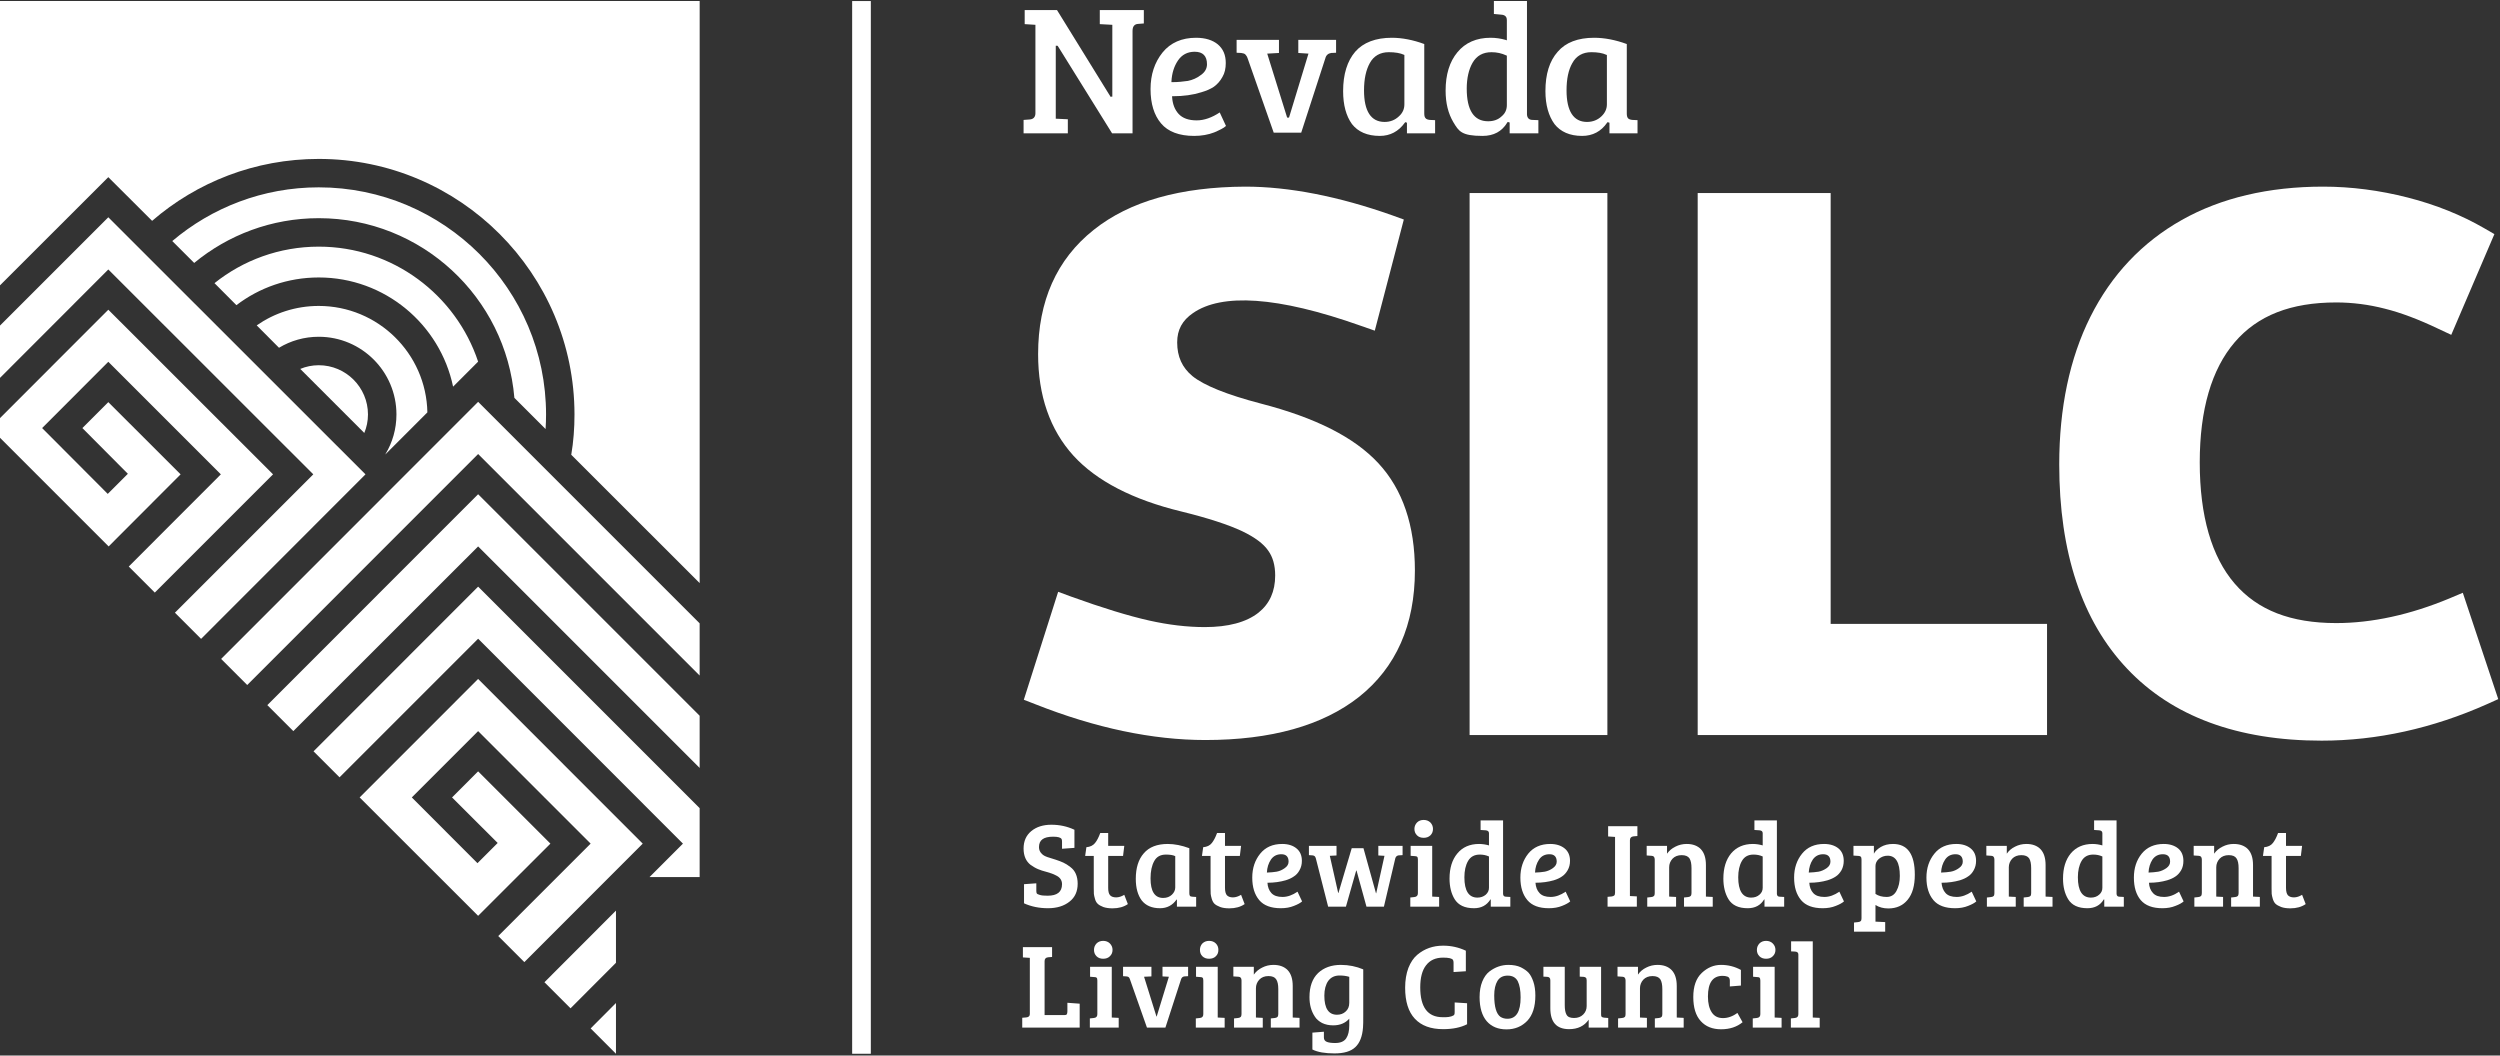 <svg width="225" height="95" viewBox="0 0 225 95" fill="none" xmlns="http://www.w3.org/2000/svg">
<rect x="0" y="0" width="225" height="95" fill="#333333" stroke="none"/>
<path fill-rule="evenodd" clip-rule="evenodd" d="M76.694 94.838H78.375V0.095H76.694V94.838Z" fill="white"/>
<path fill-rule="evenodd" clip-rule="evenodd" d="M127.341 51.343C127.341 56.236 125.651 60.062 122.316 62.718C119.039 65.303 114.391 66.602 108.486 66.602C103.723 66.602 98.584 65.519 93.184 63.382L92.144 62.978L95.234 53.262L96.404 53.695C99.204 54.706 101.558 55.429 103.42 55.847C105.152 56.236 106.84 56.438 108.429 56.438C110.537 56.438 112.168 56.005 113.265 55.139C114.261 54.345 114.766 53.234 114.766 51.791C114.766 50.866 114.55 50.13 114.146 49.567C113.713 48.932 112.933 48.354 111.792 47.806C110.565 47.228 108.717 46.622 106.306 46.03C101.962 44.977 98.685 43.287 96.606 41.006C94.498 38.682 93.43 35.607 93.43 31.868C93.43 27.09 95.104 23.337 98.424 20.695C101.672 18.096 106.264 16.826 112.067 16.797C115.993 16.797 120.454 17.663 125.305 19.381L126.344 19.757L123.731 29.76L122.49 29.327C114.925 26.642 109.945 26.397 107.374 28.173C106.407 28.837 105.946 29.674 105.946 30.815C105.946 32.099 106.394 33.081 107.317 33.846C108.343 34.684 110.421 35.521 113.452 36.315C118.419 37.599 121.898 39.361 124.063 41.7C126.244 44.052 127.341 47.301 127.341 51.343Z" fill="white"/>
<path fill-rule="evenodd" clip-rule="evenodd" d="M132.264 66.154H144.664V17.374H132.264V66.154Z" fill="white"/>
<path fill-rule="evenodd" clip-rule="evenodd" d="M184.233 56.15V66.154H152.792V17.374H164.759V56.15H184.233Z" fill="white"/>
<path fill-rule="evenodd" clip-rule="evenodd" d="M224.842 62.92L223.846 63.368C218.924 65.562 213.915 66.659 208.948 66.659C201.398 66.659 195.493 64.48 191.437 60.177C187.38 55.89 185.331 49.712 185.331 41.801C185.331 36.719 186.269 32.244 188.132 28.519C190.022 24.737 192.794 21.806 196.36 19.799C199.896 17.807 204.184 16.797 209.078 16.797C211.605 16.797 214.159 17.129 216.7 17.779C219.241 18.428 221.551 19.366 223.572 20.536L224.496 21.07L220.613 30.136L219.472 29.602C217.726 28.765 216.094 28.144 214.636 27.782C213.192 27.408 211.706 27.22 210.262 27.22C206.176 27.22 203.188 28.389 201.124 30.8C199.045 33.225 197.977 36.864 197.977 41.612C197.977 46.434 199.045 50.116 201.124 52.526C203.188 54.923 206.176 56.077 210.262 56.077C213.481 56.077 216.917 55.327 220.454 53.855L221.652 53.35L224.842 62.92Z" fill="white"/>
<path fill-rule="evenodd" clip-rule="evenodd" d="M98.981 0.904V2.172L100.109 2.233V8.701H99.928L99.908 8.641L95.129 0.904H92.222V2.172L93.188 2.233V10.189C93.188 10.541 92.997 10.733 92.665 10.753L92.122 10.793V12H96.105V10.733L95.019 10.683V4.114H95.169L95.21 4.154L100.088 12H101.929V2.776C101.929 2.293 102.181 2.172 102.412 2.152L102.945 2.112V0.904H98.981Z" fill="white"/>
<path fill-rule="evenodd" clip-rule="evenodd" d="M109.775 10.119C109.082 10.582 108.377 10.834 107.704 10.834C106.979 10.834 106.436 10.642 106.074 10.25C105.722 9.868 105.53 9.355 105.491 8.74V8.66H105.581C106.516 8.66 107.372 8.54 108.105 8.308C108.558 8.177 108.94 8.017 109.253 7.806C109.544 7.594 109.816 7.303 110.017 6.93C110.228 6.578 110.319 6.156 110.319 5.673C110.319 4.948 110.087 4.405 109.604 3.993C109.142 3.611 108.478 3.399 107.643 3.399C106.365 3.399 105.349 3.842 104.635 4.717C103.912 5.612 103.549 6.719 103.549 8.017C103.549 9.335 103.871 10.371 104.494 11.104C105.118 11.85 106.125 12.232 107.472 12.232C108.146 12.232 108.75 12.12 109.272 11.919C109.755 11.708 110.128 11.537 110.339 11.337L109.775 10.119ZM105.43 7.323C105.47 6.598 105.661 5.975 106.013 5.451C106.365 4.929 106.869 4.657 107.523 4.657C108.267 4.657 108.629 5.049 108.629 5.783C108.629 6.176 108.438 6.508 108.066 6.76C107.723 7.031 107.311 7.202 106.908 7.282C106.476 7.342 106.034 7.393 105.53 7.393H105.43V7.323Z" fill="white"/>
<path fill-rule="evenodd" clip-rule="evenodd" d="M116.847 3.591V4.767L117.762 4.827L116.012 10.582H115.842L114.05 4.827L115.107 4.767V3.591H111.295V4.747L111.707 4.767C111.878 4.788 111.999 4.827 112.069 4.888C112.15 4.969 112.23 5.079 112.29 5.26L114.634 11.939H117.109L119.282 5.241C119.352 4.969 119.533 4.808 119.805 4.767L120.247 4.747V3.591H116.847Z" fill="white"/>
<path fill-rule="evenodd" clip-rule="evenodd" d="M128.687 10.793C128.516 10.773 128.375 10.733 128.305 10.642C128.224 10.562 128.184 10.431 128.184 10.209V3.963C127.177 3.591 126.182 3.399 125.266 3.399C123.818 3.399 122.692 3.822 121.968 4.657C121.254 5.492 120.881 6.678 120.881 8.198C120.881 9.456 121.153 10.441 121.676 11.165C122.218 11.859 123.053 12.232 124.181 12.232C125.115 12.232 125.87 11.829 126.433 11.044L126.474 10.994L126.625 11.044V12H129.159V10.813L128.687 10.793ZM126.394 9.395C126.394 9.807 126.243 10.17 125.89 10.481C125.559 10.793 125.136 10.974 124.613 10.974C123.385 10.974 122.762 9.998 122.762 8.138C122.762 7.101 122.943 6.287 123.285 5.673C123.637 5.03 124.22 4.697 124.995 4.697C125.559 4.697 126.031 4.778 126.353 4.929L126.394 4.948V9.395Z" fill="white"/>
<path fill-rule="evenodd" clip-rule="evenodd" d="M137.931 10.793C137.619 10.793 137.448 10.623 137.428 10.31V0.09H134.45V1.257L135.095 1.318C135.527 1.337 135.617 1.589 135.617 1.801V3.631L135.507 3.591C135.074 3.47 134.631 3.399 134.148 3.399C132.882 3.399 131.875 3.842 131.171 4.698C130.457 5.552 130.105 6.719 130.105 8.158C130.105 9.284 130.337 10.209 130.799 10.994C131.292 11.809 131.523 12.232 133.425 12.232C134.441 12.232 135.175 11.829 135.658 11.024L135.697 10.974L135.869 11.024V12H138.454V10.813L137.931 10.793ZM135.617 9.456C135.617 9.868 135.466 10.209 135.134 10.481C134.823 10.774 134.42 10.914 133.928 10.914C132.65 10.914 132.006 9.918 132.006 7.976C132.006 7.051 132.187 6.246 132.529 5.653C132.901 5.009 133.465 4.698 134.239 4.698C134.712 4.698 135.155 4.797 135.567 4.989L135.617 5.009V9.456Z" fill="white"/>
<path fill-rule="evenodd" clip-rule="evenodd" d="M146.914 10.793C146.733 10.773 146.602 10.733 146.522 10.642C146.451 10.562 146.411 10.431 146.411 10.209V3.963C145.395 3.591 144.409 3.399 143.473 3.399C142.015 3.399 140.908 3.822 140.194 4.657C139.45 5.492 139.088 6.678 139.088 8.198C139.088 9.456 139.379 10.441 139.903 11.165C140.446 11.859 141.281 12.232 142.388 12.232C143.343 12.232 144.098 11.829 144.64 11.044L144.681 10.994L144.852 11.044V12H147.377V10.813L146.914 10.793ZM144.62 9.395C144.62 9.807 144.45 10.17 144.118 10.481C143.786 10.793 143.353 10.974 142.83 10.974C141.613 10.974 140.989 9.998 140.989 8.138C140.989 7.101 141.16 6.287 141.512 5.673C141.864 5.03 142.448 4.697 143.222 4.697C143.786 4.697 144.249 4.778 144.56 4.929L144.62 4.948V9.395Z" fill="white"/>
<path fill-rule="evenodd" clip-rule="evenodd" d="M96.326 78.028C96.105 77.857 95.903 77.726 95.702 77.636C95.501 77.545 95.27 77.455 95.019 77.374C94.757 77.294 94.516 77.213 94.285 77.143C94.052 77.062 93.882 76.972 93.772 76.851C93.59 76.68 93.509 76.479 93.509 76.248C93.509 75.925 93.61 75.684 93.821 75.534C94.022 75.383 94.345 75.302 94.777 75.302C95.21 75.302 95.461 75.373 95.542 75.513C95.571 75.563 95.582 75.644 95.582 75.755V76.389L96.699 76.308V74.678C96.054 74.376 95.37 74.226 94.626 74.226C93.882 74.226 93.278 74.417 92.816 74.799C92.353 75.181 92.122 75.705 92.122 76.369C92.122 77.032 92.343 77.525 92.765 77.847C92.987 77.998 93.198 78.129 93.419 78.22C93.63 78.31 93.902 78.401 94.224 78.481C94.546 78.572 94.807 78.662 95.008 78.772C95.391 78.943 95.582 79.215 95.582 79.577C95.582 80.271 95.15 80.614 94.285 80.614C93.962 80.614 93.731 80.593 93.58 80.543C93.429 80.502 93.338 80.453 93.308 80.403C93.278 80.352 93.269 80.271 93.269 80.161V79.497L92.162 79.577V81.298C92.795 81.589 93.52 81.74 94.315 81.74C95.12 81.74 95.763 81.539 96.256 81.147C96.749 80.765 96.99 80.221 96.99 79.537C96.99 78.863 96.769 78.35 96.326 78.028Z" fill="white"/>
<path fill-rule="evenodd" clip-rule="evenodd" d="M101.185 80.533C100.934 80.684 100.692 80.765 100.451 80.765C100.2 80.765 100.019 80.694 99.908 80.574C99.787 80.442 99.737 80.222 99.737 79.9V77.032H101.075L101.185 76.128H99.737V74.97H99.022C98.882 75.363 98.721 75.665 98.55 75.876C98.369 76.097 98.117 76.218 97.775 76.249L97.665 77.032H98.439V79.94C98.439 80.161 98.439 80.322 98.449 80.442C98.459 80.554 98.49 80.705 98.55 80.906C98.6 81.096 98.69 81.247 98.802 81.348C98.902 81.449 99.072 81.54 99.294 81.63C99.525 81.71 99.797 81.751 100.129 81.751C100.683 81.751 101.145 81.62 101.507 81.368L101.185 80.533Z" fill="white"/>
<path fill-rule="evenodd" clip-rule="evenodd" d="M107.311 80.705C107.21 80.694 107.13 80.675 107.1 80.634C107.059 80.584 107.04 80.503 107.04 80.392V76.339C106.356 76.087 105.711 75.956 105.098 75.956C104.143 75.956 103.418 76.238 102.946 76.792C102.463 77.334 102.221 78.109 102.221 79.094C102.221 79.92 102.402 80.563 102.754 81.037C103.116 81.499 103.66 81.74 104.404 81.74C105.028 81.74 105.53 81.479 105.893 80.956L105.923 80.966V81.6H107.653V80.725L107.311 80.705ZM105.772 79.87C105.772 80.11 105.672 80.332 105.47 80.524C105.269 80.714 105.008 80.815 104.686 80.815C103.931 80.815 103.549 80.231 103.549 79.055C103.549 78.411 103.66 77.888 103.881 77.496C104.093 77.103 104.445 76.912 104.937 76.912C105.29 76.912 105.571 76.952 105.772 77.053V79.87Z" fill="white"/>
<path fill-rule="evenodd" clip-rule="evenodd" d="M111.697 80.533C111.446 80.684 111.204 80.765 110.963 80.765C110.711 80.765 110.54 80.694 110.419 80.574C110.309 80.442 110.249 80.222 110.249 79.9V77.032H111.586L111.697 76.128H110.249V74.97H109.535C109.393 75.363 109.233 75.665 109.061 75.876C108.89 76.097 108.629 76.218 108.287 76.249L108.176 77.032H108.951V79.94C108.951 80.161 108.951 80.322 108.961 80.442C108.971 80.554 109.001 80.705 109.061 80.906C109.121 81.096 109.203 81.247 109.313 81.348C109.423 81.449 109.585 81.54 109.816 81.63C110.037 81.71 110.309 81.751 110.641 81.751C111.194 81.751 111.657 81.62 112.018 81.368L111.697 80.533Z" fill="white"/>
<path fill-rule="evenodd" clip-rule="evenodd" d="M116.776 80.252C116.324 80.563 115.872 80.725 115.428 80.725C114.977 80.725 114.644 80.614 114.423 80.373C114.211 80.141 114.091 79.829 114.071 79.447C114.675 79.447 115.227 79.366 115.71 79.226C116.002 79.135 116.243 79.025 116.444 78.883C116.656 78.753 116.827 78.561 116.957 78.32C117.099 78.069 117.169 77.797 117.169 77.476C117.169 76.993 117.008 76.62 116.686 76.359C116.375 76.098 115.941 75.956 115.398 75.956C114.544 75.956 113.89 76.249 113.417 76.832C112.945 77.415 112.703 78.129 112.703 78.984C112.703 79.84 112.913 80.513 113.327 81.007C113.739 81.499 114.393 81.74 115.278 81.74C115.721 81.74 116.112 81.67 116.455 81.529C116.797 81.398 117.048 81.257 117.189 81.127L116.776 80.252ZM114.382 77.364C114.604 77.043 114.915 76.881 115.318 76.881C115.751 76.881 115.972 77.103 115.972 77.546C115.972 77.778 115.861 77.968 115.63 78.129C115.409 78.29 115.167 78.401 114.895 78.451C114.634 78.492 114.343 78.522 114.02 78.531C114.041 78.079 114.161 77.697 114.382 77.364Z" fill="white"/>
<path fill-rule="evenodd" clip-rule="evenodd" d="M124.049 76.127V76.993L124.603 77.023L123.859 80.392H123.838L122.712 76.339H121.655L120.458 80.372H120.438L119.684 77.023L120.287 76.993V76.127H117.803V76.962L118.115 76.982C118.206 76.993 118.275 77.012 118.316 77.053C118.357 77.083 118.396 77.153 118.426 77.254L119.533 81.6H121.133L122.058 78.35H122.088L122.983 81.6H124.552L125.579 77.243C125.628 77.083 125.729 77.002 125.88 76.982L126.232 76.962V76.127H124.049Z" fill="white"/>
<path fill-rule="evenodd" clip-rule="evenodd" d="M128.898 80.694V76.128H126.957V77.023L127.339 77.053C127.44 77.053 127.51 77.073 127.55 77.114C127.591 77.153 127.611 77.244 127.611 77.364V80.392C127.611 80.604 127.5 80.714 127.289 80.735L126.927 80.775V81.6H129.522V80.725L128.898 80.694ZM128.737 74.025C128.577 73.874 128.375 73.794 128.133 73.794C127.882 73.794 127.681 73.874 127.531 74.025C127.38 74.186 127.298 74.377 127.298 74.608C127.298 74.84 127.38 75.031 127.531 75.181C127.681 75.332 127.882 75.403 128.133 75.403C128.375 75.403 128.577 75.332 128.737 75.181C128.888 75.031 128.969 74.84 128.969 74.608C128.969 74.377 128.888 74.186 128.737 74.025Z" fill="white"/>
<path fill-rule="evenodd" clip-rule="evenodd" d="M135.547 80.705C135.376 80.705 135.285 80.624 135.276 80.453V73.834H133.253V74.698L133.726 74.729C133.907 74.749 134.008 74.83 134.008 74.991V76.087C133.726 76.007 133.425 75.956 133.113 75.956C132.278 75.956 131.624 76.249 131.161 76.812C130.689 77.375 130.458 78.129 130.458 79.075C130.458 79.799 130.608 80.412 130.91 80.916C131.252 81.469 131.825 81.74 132.66 81.74C133.314 81.74 133.807 81.479 134.139 80.946L134.169 80.956V81.6H135.93V80.725L135.547 80.705ZM134.008 79.9C134.008 80.151 133.907 80.352 133.717 80.524C133.515 80.694 133.264 80.785 132.972 80.785C132.188 80.785 131.795 80.171 131.795 78.954C131.795 78.361 131.905 77.868 132.127 77.485C132.348 77.103 132.701 76.912 133.184 76.912C133.465 76.912 133.747 76.963 134.008 77.083V79.9Z" fill="white"/>
<path fill-rule="evenodd" clip-rule="evenodd" d="M140.908 80.252C140.455 80.563 140.003 80.725 139.56 80.725C139.107 80.725 138.775 80.614 138.555 80.373C138.333 80.141 138.223 79.829 138.192 79.447C138.807 79.447 139.349 79.366 139.842 79.226C140.134 79.135 140.375 79.025 140.576 78.883C140.778 78.753 140.949 78.561 141.089 78.32C141.23 78.069 141.301 77.797 141.301 77.476C141.301 76.993 141.139 76.62 140.818 76.359C140.496 76.098 140.063 75.956 139.521 75.956C138.675 75.956 138.011 76.249 137.539 76.832C137.075 77.415 136.834 78.129 136.834 78.984C136.834 79.84 137.045 80.513 137.459 81.007C137.871 81.499 138.514 81.74 139.4 81.74C139.842 81.74 140.245 81.67 140.587 81.529C140.929 81.398 141.169 81.257 141.32 81.127L140.908 80.252ZM138.514 77.364C138.725 77.043 139.038 76.881 139.45 76.881C139.883 76.881 140.104 77.103 140.104 77.546C140.104 77.778 139.983 77.968 139.762 78.129C139.54 78.29 139.289 78.401 139.027 78.451C138.766 78.492 138.474 78.522 138.152 78.531C138.173 78.079 138.293 77.697 138.514 77.364Z" fill="white"/>
<path fill-rule="evenodd" clip-rule="evenodd" d="M147.014 75.272L147.366 75.242V74.357H144.731V75.282L145.355 75.323V80.322C145.355 80.453 145.334 80.543 145.284 80.593C145.234 80.634 145.153 80.674 145.043 80.684L144.681 80.714V81.6H147.316V80.674L146.693 80.644V75.625C146.693 75.413 146.803 75.293 147.014 75.272Z" fill="white"/>
<path fill-rule="evenodd" clip-rule="evenodd" d="M153.533 80.694V77.858C153.533 77.224 153.382 76.751 153.08 76.43C152.778 76.117 152.356 75.956 151.803 75.956C151.441 75.956 151.098 76.037 150.787 76.198C150.475 76.349 150.224 76.56 150.032 76.832V76.128H148.201V76.993L148.654 77.023C148.835 77.032 148.926 77.144 148.926 77.364V80.382C148.926 80.513 148.906 80.593 148.846 80.644C148.795 80.694 148.725 80.725 148.613 80.735L148.252 80.775V81.6H150.847V80.725L150.224 80.694V78.059C150.224 77.767 150.324 77.506 150.526 77.284C150.726 77.073 151.008 76.963 151.35 76.963C151.692 76.963 151.924 77.063 152.054 77.254C152.174 77.446 152.235 77.737 152.235 78.139V80.382C152.235 80.513 152.205 80.593 152.155 80.644C152.105 80.694 152.023 80.725 151.924 80.735L151.561 80.775V81.6H154.146V80.725L153.533 80.694Z" fill="white"/>
<path fill-rule="evenodd" clip-rule="evenodd" d="M160.192 80.705C160.021 80.705 159.93 80.624 159.92 80.453V73.834H157.898V74.698L158.361 74.729C158.552 74.749 158.643 74.83 158.643 74.991V76.087C158.361 76.007 158.069 75.956 157.758 75.956C156.923 75.956 156.269 76.249 155.796 76.812C155.334 77.375 155.103 78.129 155.103 79.075C155.103 79.799 155.253 80.412 155.554 80.916C155.886 81.469 156.47 81.74 157.295 81.74C157.959 81.74 158.452 81.479 158.774 80.946L158.804 80.956V81.6H160.575V80.725L160.192 80.705ZM158.643 79.9C158.643 80.151 158.552 80.352 158.351 80.524C158.16 80.694 157.909 80.785 157.607 80.785C156.833 80.785 156.44 80.171 156.44 78.954C156.44 78.361 156.55 77.868 156.772 77.485C156.993 77.103 157.335 76.912 157.818 76.912C158.11 76.912 158.381 76.963 158.643 77.083V79.9Z" fill="white"/>
<path fill-rule="evenodd" clip-rule="evenodd" d="M165.543 80.252C165.091 80.563 164.648 80.725 164.195 80.725C163.743 80.725 163.412 80.614 163.19 80.373C162.979 80.141 162.858 79.829 162.838 79.447C163.442 79.447 163.994 79.366 164.477 79.226C164.769 79.135 165.01 79.025 165.222 78.883C165.423 78.753 165.594 78.561 165.735 78.32C165.865 78.069 165.936 77.797 165.936 77.476C165.936 76.993 165.776 76.62 165.463 76.359C165.142 76.098 164.709 75.956 164.165 75.956C163.311 75.956 162.657 76.249 162.184 76.832C161.712 77.415 161.47 78.129 161.47 78.984C161.47 79.84 161.68 80.513 162.094 81.007C162.506 81.499 163.16 81.74 164.044 81.74C164.488 81.74 164.879 81.67 165.222 81.529C165.564 81.398 165.815 81.257 165.956 81.127L165.543 80.252ZM163.149 77.364C163.371 77.043 163.682 76.881 164.085 76.881C164.518 76.881 164.739 77.103 164.739 77.546C164.739 77.778 164.628 77.968 164.407 78.129C164.176 78.29 163.934 78.401 163.673 78.451C163.401 78.492 163.11 78.522 162.787 78.531C162.817 78.079 162.929 77.697 163.149 77.364Z" fill="white"/>
<path fill-rule="evenodd" clip-rule="evenodd" d="M170.372 75.956C169.949 75.956 169.587 76.047 169.275 76.228C168.974 76.409 168.763 76.611 168.651 76.832V76.128H166.811V77.002L167.264 77.032C167.364 77.032 167.435 77.063 167.475 77.114C167.515 77.153 167.536 77.244 167.536 77.364V82.636C167.536 82.767 167.515 82.847 167.465 82.897C167.415 82.948 167.334 82.978 167.223 82.988L166.861 83.028V83.853H169.667V82.988L168.793 82.948V81.449C169.124 81.66 169.516 81.76 169.949 81.76C170.683 81.76 171.267 81.499 171.69 80.977C172.122 80.453 172.333 79.709 172.333 78.723C172.333 76.881 171.679 75.956 170.372 75.956ZM170.683 80.181C170.493 80.543 170.191 80.725 169.799 80.725C169.396 80.725 169.064 80.634 168.793 80.453V77.948C168.793 77.697 168.893 77.476 169.104 77.295C169.326 77.114 169.587 77.013 169.889 77.013C170.623 77.013 170.985 77.627 170.985 78.833C170.985 79.366 170.885 79.819 170.683 80.181Z" fill="white"/>
<path fill-rule="evenodd" clip-rule="evenodd" d="M177.454 80.252C177.001 80.563 176.548 80.725 176.106 80.725C175.653 80.725 175.321 80.614 175.1 80.373C174.889 80.141 174.768 79.829 174.738 79.447C175.351 79.447 175.894 79.366 176.388 79.226C176.679 79.135 176.921 79.025 177.122 78.883C177.333 78.753 177.504 78.561 177.635 78.32C177.775 78.069 177.846 77.797 177.846 77.476C177.846 76.993 177.685 76.62 177.363 76.359C177.041 76.098 176.619 75.956 176.065 75.956C175.221 75.956 174.557 76.249 174.093 76.832C173.621 77.415 173.379 78.129 173.379 78.984C173.379 79.84 173.591 80.513 174.003 81.007C174.415 81.499 175.07 81.74 175.955 81.74C176.397 81.74 176.79 81.67 177.132 81.529C177.473 81.398 177.725 81.257 177.866 81.127L177.454 80.252ZM175.059 77.364C175.271 77.043 175.592 76.881 175.995 76.881C176.427 76.881 176.649 77.103 176.649 77.546C176.649 77.778 176.538 77.968 176.307 78.129C176.086 78.29 175.844 78.401 175.573 78.451C175.311 78.492 175.019 78.522 174.697 78.531C174.717 78.079 174.838 77.697 175.059 77.364Z" fill="white"/>
<path fill-rule="evenodd" clip-rule="evenodd" d="M184.103 80.694V77.858C184.103 77.224 183.952 76.751 183.65 76.43C183.348 76.117 182.926 75.956 182.373 75.956C182.01 75.956 181.668 76.037 181.356 76.198C181.045 76.349 180.793 76.56 180.612 76.832V76.128H178.771V76.993L179.224 77.023C179.405 77.032 179.496 77.144 179.496 77.364V80.382C179.496 80.513 179.475 80.593 179.425 80.644C179.375 80.694 179.294 80.725 179.184 80.735L178.821 80.775V81.6H181.417V80.725L180.793 80.694V78.059C180.793 77.767 180.894 77.506 181.095 77.284C181.297 77.073 181.578 76.963 181.92 76.963C182.262 76.963 182.493 77.063 182.624 77.254C182.745 77.446 182.805 77.737 182.805 78.139V80.382C182.805 80.513 182.785 80.593 182.734 80.644C182.674 80.694 182.604 80.725 182.493 80.735L182.132 80.775V81.6H184.727V80.725L184.103 80.694Z" fill="white"/>
<path fill-rule="evenodd" clip-rule="evenodd" d="M190.762 80.705C190.591 80.705 190.501 80.624 190.49 80.453V73.834H188.469V74.698L188.931 74.729C189.123 74.749 189.213 74.83 189.213 74.991V76.087C188.931 76.007 188.64 75.956 188.327 75.956C187.492 75.956 186.839 76.249 186.366 76.812C185.903 77.375 185.672 78.129 185.672 79.075C185.672 79.799 185.823 80.412 186.125 80.916C186.457 81.469 187.04 81.74 187.865 81.74C188.529 81.74 189.022 81.479 189.343 80.946L189.384 80.956V81.6H191.144V80.725L190.762 80.705ZM189.213 79.9C189.213 80.151 189.123 80.352 188.921 80.524C188.73 80.694 188.478 80.785 188.187 80.785C187.402 80.785 187.009 80.171 187.009 78.954C187.009 78.361 187.121 77.868 187.342 77.485C187.563 77.103 187.915 76.912 188.388 76.912C188.68 76.912 188.951 76.963 189.213 77.083V79.9Z" fill="white"/>
<path fill-rule="evenodd" clip-rule="evenodd" d="M196.114 80.252C195.671 80.563 195.218 80.725 194.766 80.725C194.313 80.725 193.981 80.614 193.769 80.373C193.549 80.141 193.428 79.829 193.407 79.447C194.021 79.447 194.565 79.366 195.047 79.226C195.339 79.135 195.59 79.025 195.792 78.883C195.993 78.753 196.164 78.561 196.305 78.32C196.446 78.069 196.506 77.797 196.506 77.476C196.506 76.993 196.345 76.62 196.032 76.359C195.711 76.098 195.279 75.956 194.735 75.956C193.89 75.956 193.226 76.249 192.753 76.832C192.281 77.415 192.05 78.129 192.05 78.984C192.05 79.84 192.251 80.513 192.663 81.007C193.086 81.499 193.73 81.74 194.615 81.74C195.057 81.74 195.45 81.67 195.792 81.529C196.144 81.398 196.385 81.257 196.526 81.127L196.114 80.252ZM193.719 77.364C193.941 77.043 194.252 76.881 194.655 76.881C195.098 76.881 195.309 77.103 195.309 77.546C195.309 77.778 195.198 77.968 194.977 78.129C194.746 78.29 194.504 78.401 194.242 78.451C193.97 78.492 193.679 78.522 193.368 78.531C193.387 78.079 193.508 77.697 193.719 77.364Z" fill="white"/>
<path fill-rule="evenodd" clip-rule="evenodd" d="M202.772 80.694V77.858C202.772 77.224 202.621 76.751 202.319 76.43C202.018 76.117 201.586 75.956 201.032 75.956C200.67 75.956 200.338 76.037 200.026 76.198C199.714 76.349 199.463 76.56 199.272 76.832V76.128H197.431V76.993L197.893 77.023C198.074 77.032 198.165 77.144 198.165 77.364V80.382C198.165 80.513 198.135 80.593 198.085 80.644C198.035 80.694 197.954 80.725 197.843 80.735L197.492 80.775V81.6H200.076V80.725L199.463 80.694V78.059C199.463 77.767 199.563 77.506 199.765 77.284C199.966 77.073 200.238 76.963 200.589 76.963C200.932 76.963 201.163 77.063 201.284 77.254C201.415 77.446 201.475 77.737 201.475 78.139V80.382C201.475 80.513 201.445 80.593 201.394 80.644C201.344 80.694 201.264 80.725 201.152 80.735L200.801 80.775V81.6H203.386V80.725L202.772 80.694Z" fill="white"/>
<path fill-rule="evenodd" clip-rule="evenodd" d="M207.188 80.533C206.937 80.684 206.696 80.765 206.454 80.765C206.202 80.765 206.031 80.694 205.911 80.574C205.8 80.442 205.74 80.222 205.74 79.9V77.032H207.078L207.188 76.128H205.74V74.97H205.026C204.884 75.363 204.724 75.665 204.553 75.876C204.382 76.097 204.12 76.218 203.778 76.249L203.667 77.032H204.442V79.94C204.442 80.161 204.442 80.322 204.452 80.442C204.463 80.554 204.493 80.705 204.553 80.906C204.614 81.096 204.694 81.247 204.804 81.348C204.916 81.449 205.076 81.54 205.307 81.63C205.529 81.71 205.8 81.751 206.132 81.751C206.685 81.751 207.148 81.62 207.511 81.368L207.188 80.533Z" fill="white"/>
<path fill-rule="evenodd" clip-rule="evenodd" d="M96.065 90.25V91.015C96.065 91.136 96.045 91.227 96.015 91.277C95.985 91.337 95.914 91.357 95.813 91.357H94.013V86.508C94.013 86.298 94.113 86.177 94.324 86.156L94.687 86.126V85.241H92.061V86.167L92.685 86.207V91.266C92.685 91.447 92.575 91.548 92.363 91.568L92.001 91.598V92.484H97.171V90.331L96.065 90.25Z" fill="white"/>
<path fill-rule="evenodd" clip-rule="evenodd" d="M100.059 91.578V87.011H98.107V87.907L98.489 87.937C98.59 87.937 98.66 87.957 98.701 87.997C98.741 88.037 98.761 88.127 98.761 88.248V91.276C98.761 91.487 98.66 91.598 98.449 91.619L98.086 91.658V92.484H100.683V91.608L100.059 91.578ZM99.887 84.909C99.736 84.758 99.535 84.678 99.284 84.678C99.043 84.678 98.841 84.758 98.69 84.909C98.539 85.07 98.459 85.261 98.459 85.492C98.459 85.724 98.539 85.914 98.69 86.065C98.841 86.216 99.043 86.287 99.284 86.287C99.535 86.287 99.736 86.216 99.887 86.065C100.049 85.914 100.129 85.724 100.129 85.492C100.129 85.261 100.049 85.07 99.887 84.909Z" fill="white"/>
<path fill-rule="evenodd" clip-rule="evenodd" d="M104.625 87.012V87.877L105.199 87.907L104.102 91.488H104.082L102.965 87.907L103.629 87.877V87.012H101.075V87.856L101.386 87.877C101.477 87.886 101.547 87.907 101.587 87.947C101.627 87.977 101.668 88.047 101.698 88.148L103.226 92.484H104.887L106.295 88.138C106.345 87.977 106.446 87.897 106.586 87.877L106.929 87.856V87.012H104.625Z" fill="white"/>
<path fill-rule="evenodd" clip-rule="evenodd" d="M109.595 91.578V87.011H107.643V87.907L108.025 87.937C108.126 87.937 108.196 87.957 108.237 87.997C108.277 88.037 108.297 88.127 108.297 88.248V91.276C108.297 91.487 108.196 91.598 107.985 91.619L107.624 91.658V92.484H110.219V91.608L109.595 91.578ZM109.423 84.909C109.272 84.758 109.071 84.678 108.82 84.678C108.569 84.678 108.377 84.758 108.217 84.909C108.066 85.07 107.995 85.261 107.995 85.492C107.995 85.724 108.066 85.914 108.217 86.065C108.377 86.216 108.569 86.287 108.82 86.287C109.071 86.287 109.272 86.216 109.423 86.065C109.585 85.914 109.654 85.724 109.654 85.492C109.654 85.261 109.585 85.07 109.423 84.909Z" fill="white"/>
<path fill-rule="evenodd" clip-rule="evenodd" d="M116.345 91.578V88.742C116.345 88.108 116.194 87.635 115.892 87.314C115.59 87.001 115.157 86.84 114.614 86.84C114.242 86.84 113.91 86.921 113.599 87.081C113.286 87.232 113.034 87.444 112.844 87.715V87.012H111.002V87.877L111.466 87.907C111.647 87.916 111.737 88.028 111.737 88.248V91.266C111.737 91.397 111.707 91.477 111.657 91.528C111.606 91.578 111.526 91.608 111.425 91.619L111.063 91.658V92.484H113.649V91.608L113.034 91.578V88.942C113.034 88.651 113.135 88.39 113.336 88.168C113.538 87.957 113.81 87.846 114.162 87.846C114.503 87.846 114.735 87.946 114.856 88.138C114.986 88.329 115.046 88.621 115.046 89.023V91.266C115.046 91.397 115.016 91.477 114.966 91.528C114.915 91.578 114.835 91.608 114.735 91.619L114.373 91.658V92.484H116.958V91.608L116.345 91.578Z" fill="white"/>
<path fill-rule="evenodd" clip-rule="evenodd" d="M120.68 86.84C119.824 86.84 119.14 87.092 118.627 87.575C118.115 88.067 117.853 88.792 117.853 89.738C117.853 90.411 118.003 90.985 118.325 91.477C118.476 91.729 118.708 91.92 118.989 92.07C119.282 92.212 119.613 92.282 119.985 92.282C120.6 92.282 121.082 92.081 121.434 91.679V92.272C121.434 92.786 121.344 93.177 121.152 93.459C120.961 93.731 120.639 93.871 120.167 93.871C119.854 93.871 119.603 93.841 119.422 93.771C119.241 93.701 119.151 93.57 119.151 93.379V92.855L118.115 92.937V94.455C118.597 94.697 119.261 94.807 120.106 94.807C120.951 94.807 121.575 94.626 121.977 94.244C122.38 93.871 122.611 93.278 122.671 92.473C122.692 92.292 122.692 91.9 122.692 91.287V87.243C122.067 86.981 121.394 86.84 120.68 86.84ZM121.434 90.26C121.434 90.592 121.323 90.843 121.112 91.035C120.9 91.236 120.639 91.326 120.327 91.326C119.573 91.326 119.191 90.754 119.191 89.607C119.191 89.053 119.312 88.611 119.543 88.278C119.785 87.957 120.117 87.795 120.559 87.795C120.891 87.795 121.182 87.836 121.434 87.916V90.26Z" fill="white"/>
<path fill-rule="evenodd" clip-rule="evenodd" d="M130.92 90.22V91.085C130.92 91.196 130.91 91.276 130.88 91.326C130.85 91.377 130.759 91.427 130.608 91.477C130.457 91.518 130.296 91.548 130.125 91.548H129.834C128.495 91.548 127.822 90.653 127.822 88.862C127.822 87.997 127.993 87.333 128.344 86.88C128.697 86.418 129.2 86.186 129.884 86.186C130.397 86.186 130.689 86.257 130.769 86.397C130.799 86.448 130.82 86.529 130.82 86.639V87.484L131.926 87.413V85.563C131.282 85.261 130.608 85.11 129.884 85.11C128.978 85.11 128.204 85.382 127.55 85.935C127.218 86.216 126.957 86.609 126.756 87.112C126.564 87.625 126.463 88.218 126.463 88.902C126.463 90.14 126.756 91.065 127.339 91.689C127.923 92.312 128.767 92.624 129.884 92.624C130.749 92.624 131.473 92.473 132.037 92.182V90.291L130.92 90.22Z" fill="white"/>
<path fill-rule="evenodd" clip-rule="evenodd" d="M138.001 88.349C137.88 87.997 137.74 87.735 137.569 87.545C137.398 87.363 137.166 87.202 136.864 87.051C136.563 86.911 136.191 86.84 135.758 86.84C135.134 86.84 134.561 87.042 134.048 87.434C133.777 87.644 133.565 87.946 133.404 88.339C133.244 88.731 133.163 89.204 133.163 89.738C133.163 90.693 133.384 91.417 133.807 91.91C134.239 92.403 134.832 92.644 135.587 92.644C136.342 92.644 136.965 92.383 137.459 91.87C137.94 91.356 138.182 90.603 138.182 89.596C138.182 89.124 138.122 88.701 138.001 88.349ZM135.667 91.689C135.427 91.689 135.215 91.628 135.044 91.518C134.672 91.257 134.48 90.612 134.48 89.587C134.48 89.033 134.581 88.601 134.773 88.278C134.974 87.957 135.276 87.806 135.697 87.806C136.111 87.806 136.412 87.967 136.594 88.299C136.764 88.641 136.855 89.124 136.855 89.767C136.855 91.045 136.462 91.689 135.667 91.689Z" fill="white"/>
<path fill-rule="evenodd" clip-rule="evenodd" d="M144.369 91.589C144.258 91.578 144.188 91.548 144.148 91.507C144.107 91.468 144.098 91.387 144.098 91.276V87.012H142.176V87.897L142.528 87.916C142.629 87.927 142.699 87.957 142.739 88.007C142.78 88.047 142.8 88.128 142.8 88.248V90.543C142.8 90.843 142.699 91.095 142.488 91.307C142.276 91.518 142.006 91.619 141.663 91.619C141.321 91.619 141.1 91.528 140.989 91.326C140.878 91.136 140.828 90.843 140.828 90.461V87.012H138.907V87.897L139.259 87.916C139.44 87.927 139.53 88.028 139.53 88.229V90.743C139.53 92.001 140.094 92.624 141.221 92.624C141.995 92.624 142.589 92.342 142.981 91.77V92.484H144.741V91.619L144.369 91.589Z" fill="white"/>
<path fill-rule="evenodd" clip-rule="evenodd" d="M150.908 91.578V88.742C150.908 88.108 150.757 87.635 150.455 87.314C150.153 87.001 149.731 86.84 149.178 86.84C148.816 86.84 148.473 86.921 148.162 87.081C147.85 87.232 147.598 87.444 147.418 87.715V87.012H145.576V87.877L146.029 87.907C146.21 87.916 146.301 88.028 146.301 88.248V91.266C146.301 91.397 146.281 91.477 146.23 91.528C146.18 91.578 146.1 91.608 145.988 91.619L145.626 91.658V92.484H148.222V91.608L147.598 91.578V88.942C147.598 88.651 147.699 88.39 147.9 88.168C148.101 87.957 148.383 87.846 148.725 87.846C149.066 87.846 149.299 87.946 149.429 88.138C149.549 88.329 149.61 88.621 149.61 89.023V91.266C149.61 91.397 149.59 91.477 149.53 91.528C149.48 91.578 149.409 91.608 149.299 91.619L148.936 91.658V92.484H151.531V91.608L150.908 91.578Z" fill="white"/>
<path fill-rule="evenodd" clip-rule="evenodd" d="M156.369 91.166C155.937 91.477 155.504 91.628 155.071 91.628C154.629 91.628 154.297 91.468 154.066 91.125C153.835 90.783 153.714 90.301 153.714 89.687C153.714 88.44 154.156 87.826 155.032 87.826C155.183 87.826 155.334 87.846 155.474 87.896C155.615 87.946 155.685 88.067 155.685 88.259V88.781L156.682 88.701V87.293C156.128 86.991 155.534 86.84 154.891 86.84C154.247 86.84 153.673 87.081 153.16 87.564C152.648 88.047 152.396 88.772 152.396 89.727C152.396 90.683 152.618 91.407 153.069 91.9C153.513 92.393 154.126 92.635 154.9 92.635C155.675 92.635 156.319 92.423 156.832 92.001L156.369 91.166Z" fill="white"/>
<path fill-rule="evenodd" clip-rule="evenodd" d="M159.719 91.578V87.011H157.778V87.907L158.15 87.937C158.261 87.937 158.33 87.957 158.371 87.997C158.401 88.037 158.431 88.127 158.431 88.248V91.276C158.431 91.487 158.321 91.598 158.11 91.619L157.748 91.658V92.484H160.343V91.608L159.719 91.578ZM159.548 84.909C159.397 84.758 159.197 84.678 158.945 84.678C158.703 84.678 158.502 84.758 158.351 84.909C158.2 85.07 158.12 85.261 158.12 85.492C158.12 85.724 158.2 85.914 158.351 86.065C158.502 86.216 158.703 86.287 158.945 86.287C159.197 86.287 159.397 86.216 159.548 86.065C159.709 85.914 159.79 85.724 159.79 85.492C159.79 85.261 159.709 85.07 159.548 84.909Z" fill="white"/>
<path fill-rule="evenodd" clip-rule="evenodd" d="M163.149 91.578V84.717H161.199V85.623L161.581 85.643C161.762 85.663 161.852 85.744 161.852 85.905V91.276C161.852 91.487 161.751 91.598 161.54 91.619L161.178 91.658V92.484H163.773V91.608L163.149 91.578Z" fill="white"/>
<path fill-rule="evenodd" clip-rule="evenodd" d="M24.574 42.691L13.932 53.333L11.588 50.989L19.877 42.691L9.747 32.561L3.792 38.526L9.697 44.451L11.508 42.641L7.414 38.526L9.747 36.192L16.255 42.691L9.778 49.179L0 39.401V37.631L9.747 27.874L24.574 42.691Z" fill="white"/>
<path fill-rule="evenodd" clip-rule="evenodd" d="M62.968 72.734V78.933H58.46L61.465 75.927L43.031 57.484L30.558 69.959L28.218 67.62L43.031 52.797L62.968 72.734Z" fill="white"/>
<path fill-rule="evenodd" clip-rule="evenodd" d="M55.437 81.955V86.65L51.347 90.748L49 88.401L55.437 81.955Z" fill="white"/>
<path fill-rule="evenodd" clip-rule="evenodd" d="M53.158 92.559L55.437 90.271V94.839L53.158 92.559Z" fill="white"/>
<path fill-rule="evenodd" clip-rule="evenodd" d="M57.845 75.927L47.19 86.591L44.841 84.243L53.157 75.927L43.031 65.801L37.063 71.769L42.972 77.686L44.79 75.868L40.684 71.769L43.031 69.421L49.537 75.927L43.031 82.424L32.368 71.769L43.031 61.105L57.845 75.927Z" fill="white"/>
<path fill-rule="evenodd" clip-rule="evenodd" d="M62.97 0.09V52.479L51.413 40.93C51.614 39.753 51.704 38.536 51.704 37.309C51.704 24.624 41.383 14.303 28.689 14.303C22.955 14.303 17.715 16.396 13.69 19.876L9.747 15.944L0 25.681V0.09H62.97Z" fill="white"/>
<path fill-rule="evenodd" clip-rule="evenodd" d="M33.118 37.301C33.118 37.89 32.999 38.454 32.786 38.966L27.023 33.203C27.535 32.989 28.099 32.87 28.688 32.87C31.129 32.87 33.118 34.859 33.118 37.301Z" fill="white"/>
<path fill-rule="evenodd" clip-rule="evenodd" d="M34.672 40.904L34.699 40.879L38.464 37.113C38.362 31.811 34.016 27.534 28.688 27.534C26.613 27.534 24.684 28.182 23.104 29.284L25.11 31.299C26.161 30.667 27.382 30.309 28.688 30.309C32.547 30.309 35.68 33.442 35.68 37.301C35.68 38.607 35.322 39.828 34.69 40.87L34.672 40.904Z" fill="white"/>
<path fill-rule="evenodd" clip-rule="evenodd" d="M43.031 32.546L40.778 34.799C39.608 29.198 34.639 24.972 28.688 24.972C25.905 24.972 23.335 25.894 21.277 27.465L19.304 25.484C21.874 23.427 25.145 22.198 28.688 22.198C35.355 22.198 41.034 26.543 43.031 32.546Z" fill="white"/>
<path fill-rule="evenodd" clip-rule="evenodd" d="M49.145 37.31C49.145 37.745 49.128 38.189 49.102 38.615L46.294 35.807C45.534 26.757 37.935 19.636 28.688 19.636C24.436 19.636 20.525 21.147 17.477 23.665L15.505 21.694C19.066 18.679 23.668 16.861 28.688 16.861C39.967 16.861 49.145 26.03 49.145 37.31Z" fill="white"/>
<path fill-rule="evenodd" clip-rule="evenodd" d="M62.968 56.102V60.798L43.032 40.862L22.25 61.651L19.902 59.304L43.032 36.165L62.968 56.102Z" fill="white"/>
<path fill-rule="evenodd" clip-rule="evenodd" d="M62.968 64.418V69.114L43.031 49.178L26.399 65.8L24.06 63.461L43.031 44.481L62.968 64.418Z" fill="white"/>
<path fill-rule="evenodd" clip-rule="evenodd" d="M32.894 42.691L18.097 57.498L15.742 55.143L28.196 42.691L9.747 24.252L0 34.009V29.302L9.747 19.555L32.894 42.691Z" fill="white"/>
</svg>

